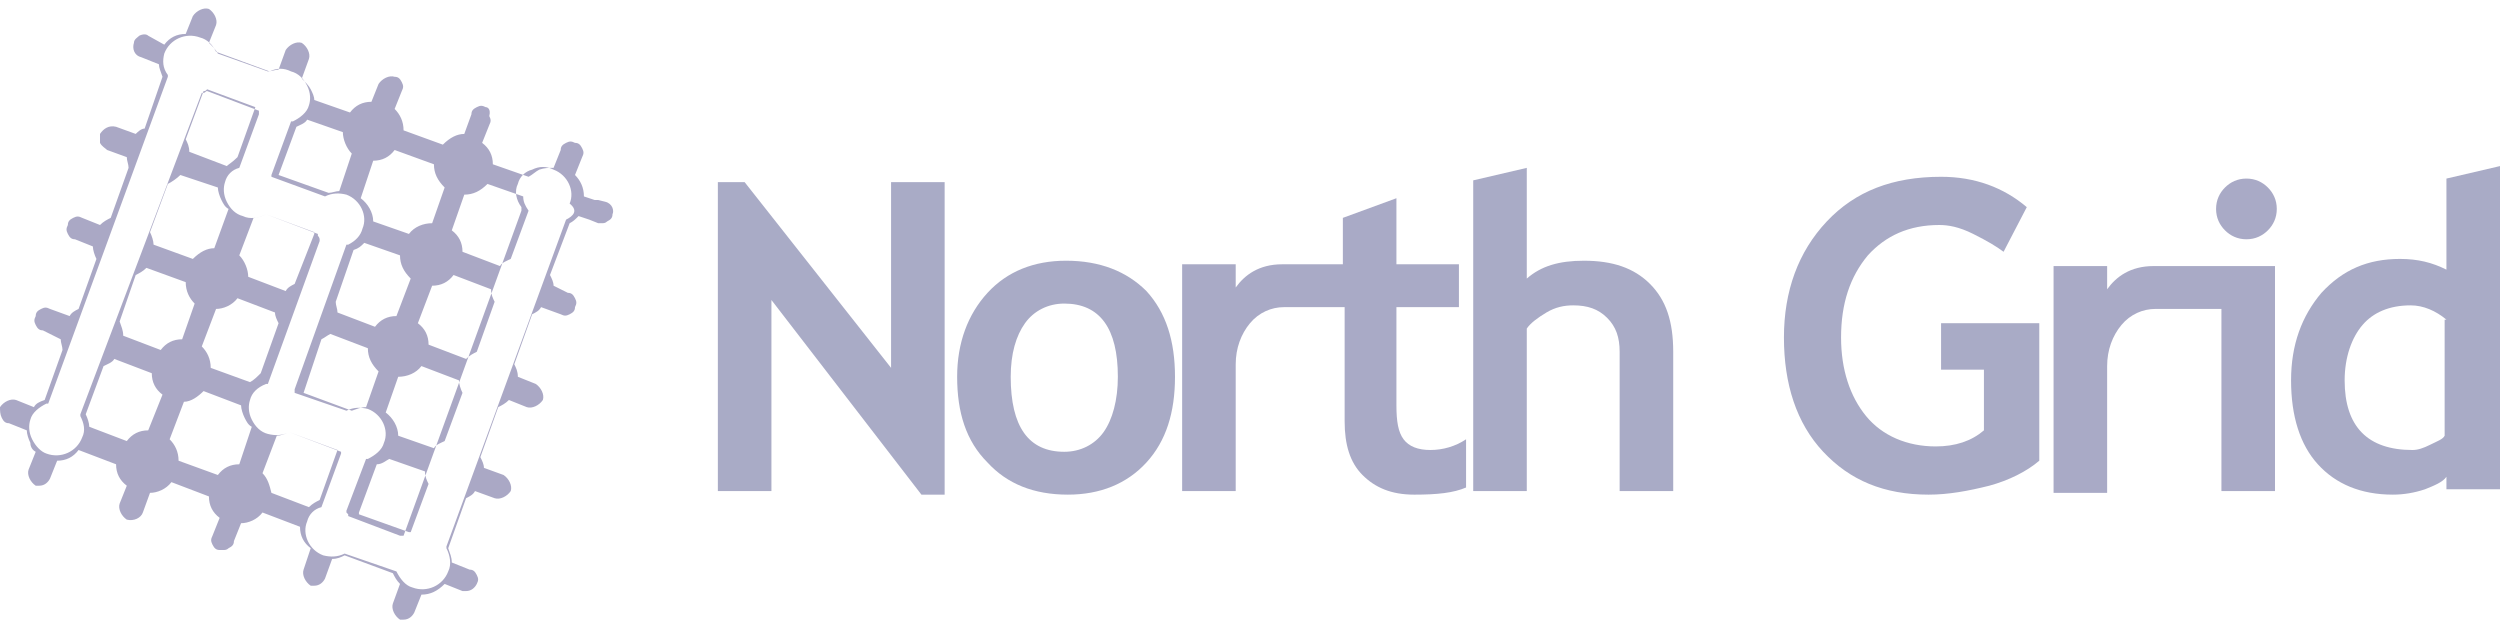 <?xml version="1.0" encoding="utf-8"?>
<!-- Generator: Adobe Illustrator 20.1.0, SVG Export Plug-In . SVG Version: 6.00 Build 0)  -->
<svg version="1.1" id="レイヤー_1" xmlns="http://www.w3.org/2000/svg" xmlns:xlink="http://www.w3.org/1999/xlink" x="0px"
	 y="0px" viewBox="0 0 140 35" enable-background="new 0 0 140 35" xml:space="preserve">
<g>
	<g>
		<path fill="#AAA8C5" d="M33.9,11.3l-0.4-0.1v0l-0.1,0l-0.1,0h0l-0.6-0.2c0-0.5-0.2-0.9-0.5-1.2l0.4-1c0.1-0.2,0.1-0.3,0-0.5
			c-0.1-0.2-0.2-0.3-0.4-0.3c-0.2-0.1-0.3-0.1-0.5,0c-0.2,0.1-0.3,0.2-0.3,0.4l-0.4,1c-0.3,0-0.5,0-0.8,0.1
			c-0.2,0.1-0.4,0.3-0.6,0.4l-2-0.7c0-0.5-0.2-0.9-0.6-1.2l0.4-1c0.1-0.2,0.1-0.3,0-0.5C27.5,6.1,27.3,6,27.2,6
			c-0.2-0.1-0.3-0.1-0.5,0c-0.2,0.1-0.3,0.2-0.3,0.4l-0.4,1.1c-0.4,0-0.8,0.2-1.2,0.6l-2.2-0.8c0-0.5-0.2-0.9-0.5-1.2l0.4-1
			c0.1-0.2,0.1-0.3,0-0.5s-0.2-0.3-0.4-0.3c-0.3-0.1-0.7,0.1-0.9,0.4l-0.4,1c-0.5,0-0.9,0.2-1.2,0.6l-2-0.7c0-0.2-0.1-0.4-0.2-0.6
			c-0.1-0.2-0.3-0.4-0.5-0.6l0.4-1.1c0.1-0.3-0.1-0.7-0.4-0.9c-0.3-0.1-0.7,0.1-0.9,0.4l-0.4,1.1c-0.2,0-0.4,0.1-0.6,0.1l-2.8-1
			c-0.1-0.2-0.3-0.4-0.5-0.6l0.4-1c0.1-0.3-0.1-0.7-0.4-0.9c-0.3-0.1-0.7,0.1-0.9,0.4l-0.4,1c-0.5,0-0.9,0.2-1.2,0.6L8.3,2
			C8.2,1.9,8,1.9,7.8,2C7.7,2.1,7.5,2.2,7.5,2.4C7.4,2.7,7.5,3.1,7.9,3.2l1,0.4c0,0.2,0.1,0.4,0.2,0.7l-1,2.9
			C7.9,7.2,7.7,7.4,7.6,7.5L6.5,7.1C6.1,7,5.8,7.2,5.6,7.5C5.6,7.7,5.6,7.9,5.6,8C5.7,8.2,5.9,8.3,6,8.4l1.1,0.4
			c0,0.2,0.1,0.4,0.1,0.6l-1,2.8c-0.2,0.1-0.4,0.2-0.6,0.4l-1-0.4c-0.2-0.1-0.3-0.1-0.5,0c-0.2,0.1-0.3,0.2-0.3,0.4
			c-0.1,0.2-0.1,0.3,0,0.5c0.1,0.2,0.2,0.3,0.4,0.3l1,0.4c0,0.2,0.1,0.5,0.2,0.7l-1,2.8c-0.2,0.1-0.4,0.2-0.5,0.4l-1.1-0.4
			c-0.2-0.1-0.3-0.1-0.5,0c-0.2,0.1-0.3,0.2-0.3,0.4c-0.1,0.2-0.1,0.3,0,0.5c0.1,0.2,0.2,0.3,0.4,0.3L3.4,19c0,0.2,0.1,0.4,0.1,0.6
			l-1,2.8c-0.3,0.1-0.5,0.2-0.6,0.4l-1-0.4c-0.3-0.1-0.7,0.1-0.9,0.4C0,23,0,23.2,0.1,23.4c0.1,0.2,0.2,0.3,0.4,0.3l1,0.4
			c0,0.2,0.1,0.5,0.2,0.7C1.7,25,1.8,25.2,2,25.3l-0.4,1c-0.1,0.3,0.1,0.7,0.4,0.9c0.1,0,0.2,0,0.2,0c0.3,0,0.5-0.2,0.6-0.4l0.4-1
			c0.5,0,0.9-0.2,1.2-0.6l2.1,0.8c0,0.5,0.2,0.9,0.6,1.2l-0.4,1c-0.1,0.3,0.1,0.7,0.4,0.9C7.5,29.2,7.9,29,8,28.7l0.4-1.1
			c0.4,0,0.9-0.2,1.2-0.6l2.1,0.8c0,0.5,0.2,0.9,0.6,1.2l-0.4,1c-0.1,0.2-0.1,0.3,0,0.5c0.1,0.2,0.2,0.3,0.4,0.3c0.1,0,0.2,0,0.2,0
			c0.1,0,0.2,0,0.3-0.1c0.2-0.1,0.3-0.2,0.3-0.4l0.4-1c0.4,0,0.9-0.2,1.2-0.6l2.1,0.8c0,0.5,0.2,0.9,0.6,1.2L17,31.9
			c-0.1,0.3,0.1,0.7,0.4,0.9c0.1,0,0.2,0,0.2,0c0.3,0,0.5-0.2,0.6-0.4l0.4-1.1c0.3,0,0.5-0.1,0.7-0.2l2.7,1c0.1,0.2,0.2,0.4,0.4,0.6
			l-0.4,1.1c-0.1,0.3,0.1,0.7,0.4,0.9c0.1,0,0.1,0,0.2,0c0.3,0,0.5-0.2,0.6-0.4l0.4-1c0.5,0,0.9-0.2,1.3-0.6l1,0.4
			c0.1,0,0.2,0,0.2,0c0.3,0,0.5-0.2,0.6-0.4c0.1-0.2,0.1-0.3,0-0.5c-0.1-0.2-0.2-0.3-0.4-0.3l-1-0.4c0-0.3-0.1-0.5-0.2-0.8l1-2.8
			c0.2-0.1,0.4-0.2,0.5-0.4l1.1,0.4c0.3,0.1,0.7-0.1,0.9-0.4c0.1-0.3-0.1-0.7-0.4-0.9l-1.1-0.4c0-0.2-0.1-0.4-0.2-0.6l1-2.8
			c0.2-0.1,0.4-0.2,0.6-0.4l1,0.4c0.3,0.1,0.7-0.1,0.9-0.4c0.1-0.3-0.1-0.7-0.4-0.9l-1-0.4c0-0.3-0.1-0.5-0.2-0.7l1-2.8
			c0.2-0.1,0.4-0.2,0.5-0.4l1.1,0.4c0.2,0.1,0.3,0.1,0.5,0c0.2-0.1,0.3-0.2,0.3-0.4c0.1-0.2,0.1-0.3,0-0.5c-0.1-0.2-0.2-0.3-0.4-0.3
			L31,16c0-0.2-0.1-0.4-0.2-0.6l1.1-2.9c0.2-0.1,0.3-0.2,0.5-0.4l0.6,0.2l0.5,0.2c0.1,0,0.2,0,0.2,0c0.1,0,0.2,0,0.3-0.1
			c0.2-0.1,0.3-0.2,0.3-0.4C34.4,11.8,34.3,11.4,33.9,11.3z M26,10.9c0.5,0,0.9-0.2,1.3-0.6l2,0.7c0,0.3,0.1,0.5,0.3,0.8l-1,2.7
			c-0.2,0.1-0.5,0.2-0.6,0.4l-2.1-0.8c0-0.5-0.2-0.9-0.6-1.2L26,10.9z M21.8,25.7l2,0.7c0,0.3,0.1,0.5,0.2,0.7l-1,2.7l0,0
			c0,0-0.1,0-0.1,0l-2.8-1c0,0,0,0,0-0.1l1-2.7C21.4,26,21.6,25.8,21.8,25.7z M24.9,24.7c-0.2,0.1-0.5,0.2-0.6,0.4l-2-0.7
			c0-0.5-0.3-1-0.7-1.3l0.7-2c0.5,0,1-0.2,1.3-0.6l2.1,0.8c0,0.2,0.1,0.5,0.2,0.7L24.9,24.7z M20.4,13.6l2,0.7
			c0,0.5,0.2,0.9,0.6,1.3l-0.8,2.1c-0.5,0-0.9,0.2-1.2,0.6l-2.1-0.8c0-0.2-0.1-0.4-0.1-0.6l1-2.9C20.1,13.9,20.2,13.8,20.4,13.6z
			 M18,19c0.2-0.1,0.3-0.2,0.5-0.3l2.1,0.8c0,0.5,0.2,0.9,0.6,1.3l-0.7,2c-0.3,0-0.5,0.1-0.8,0.2l-2.7-1c0,0,0,0,0,0L18,19z
			 M26.7,19.7c-0.2,0.1-0.4,0.2-0.6,0.4L24,19.3c0-0.5-0.2-0.9-0.6-1.2l0.8-2.1c0.5,0,0.9-0.2,1.2-0.6l2.1,0.8
			c0,0.3,0.1,0.5,0.2,0.7L26.7,19.7z M20.9,9c0.5,0,0.9-0.2,1.2-0.6l2.2,0.8c0,0.5,0.2,0.9,0.6,1.3l-0.7,2c0,0,0,0,0,0
			c-0.5,0-1,0.2-1.3,0.6l-2-0.7c0-0.5-0.3-1-0.7-1.3L20.9,9z M19.7,8.6L19,10.7c-0.2,0-0.4,0.1-0.6,0.1l-2.8-1c0,0,0,0,0,0l1-2.7
			c0.2-0.1,0.5-0.2,0.6-0.4l2,0.7C19.2,7.8,19.4,8.3,19.7,8.6z M8.3,24.1c-0.5,0-0.9,0.2-1.2,0.6L5,23.9c0-0.2-0.1-0.5-0.2-0.7
			l1-2.7c0.2-0.1,0.5-0.2,0.6-0.4l2.1,0.8c0,0.5,0.2,0.9,0.6,1.2L8.3,24.1z M12.7,9.3l-2.1-0.8c0-0.3-0.1-0.5-0.2-0.7l1-2.7
			c0.1,0,0.1,0,0.2-0.1l2.7,1c0,0,0,0,0,0l-1,2.8C13,9.1,12.8,9.2,12.7,9.3z M9.4,10.3c0.2-0.1,0.5-0.3,0.7-0.5l2.1,0.7
			c0,0.2,0.1,0.5,0.2,0.7c0.1,0.2,0.2,0.4,0.4,0.5L12,13.9c-0.4,0-0.8,0.2-1.2,0.6l-2.2-0.8c0-0.2-0.1-0.5-0.2-0.7L9.4,10.3z
			 M14,21.4l-2.2-0.8c0-0.5-0.2-0.9-0.5-1.2l0.8-2.1c0.4,0,0.9-0.2,1.2-0.6l2.1,0.8c0,0.2,0.1,0.4,0.2,0.6l-1,2.8
			C14.4,21.1,14.2,21.3,14,21.4z M16.5,15.9c-0.2,0.1-0.4,0.2-0.5,0.4l-2.1-0.8c0-0.4-0.2-0.9-0.5-1.2l0.8-2.1
			c0.2,0,0.5-0.1,0.7-0.2l2.7,1c0,0,0,0.1,0,0.1L16.5,15.9z M7.6,15.4c0.2-0.1,0.4-0.2,0.6-0.4l2.2,0.8c0,0.5,0.2,0.9,0.5,1.2
			l-0.7,2c-0.5,0-0.9,0.2-1.2,0.6l-2.1-0.8c0-0.3-0.1-0.5-0.2-0.8L7.6,15.4z M13.4,26c-0.5,0-0.9,0.2-1.2,0.6L10,25.8
			c0-0.5-0.2-0.9-0.5-1.2l0.8-2.1c0.4,0,0.8-0.3,1.1-0.6l2.1,0.8c0,0.2,0.1,0.5,0.2,0.7c0.1,0.2,0.2,0.4,0.4,0.5L13.4,26z
			 M14.7,26.5l0.8-2.1c0.2,0,0.5-0.1,0.7-0.2l2.7,1l-1,2.8c-0.2,0.1-0.4,0.2-0.6,0.4l-2.1-0.8C15.1,27.2,15,26.8,14.7,26.5z
			 M31.7,12.3L31.7,12.3L25,30.6l0,0.1l0,0c0.2,0.4,0.3,0.9,0.1,1.3c-0.3,0.8-1.2,1.2-2,0.9c-0.4-0.1-0.7-0.5-0.9-0.9l0,0l-2.9-1
			l0,0l0,0c-0.4,0.2-0.8,0.2-1.2,0.1c-0.8-0.3-1.2-1.2-0.9-1.9c0.1-0.4,0.4-0.7,0.8-0.8l0,0l1.1-3l0,0c0,0,0,0,0,0l0-0.1l-2.9-1.1
			l0,0c-0.4,0.2-0.8,0.2-1.2,0.1c-0.4-0.1-0.7-0.4-0.9-0.8c-0.2-0.4-0.2-0.8-0.1-1.1c0.1-0.4,0.4-0.7,0.9-0.9l0.1,0l2.9-8l0-0.1l0,0
			c0,0,0-0.1-0.1-0.2l0-0.1l-2.9-1.1l0,0c-0.4,0.2-0.9,0.3-1.3,0.1c-0.4-0.1-0.7-0.4-0.9-0.8c-0.2-0.4-0.2-0.8-0.1-1.1
			c0.1-0.4,0.4-0.7,0.8-0.8l0,0l1.1-3l0,0c0,0,0,0,0-0.1c0,0,0,0,0-0.1l0,0l-2.9-1.1l0,0c-0.1,0-0.1,0.1-0.2,0.1l-0.1,0L4.5,23.2
			l0,0.1l0,0c0.2,0.4,0.3,0.8,0.1,1.2c-0.3,0.8-1.2,1.2-2,0.9C2.3,25.3,2,25,1.8,24.6c-0.2-0.4-0.2-0.8-0.1-1.1
			c0.1-0.4,0.5-0.7,0.9-0.9l0.1,0L9.4,4.3l0-0.1l0,0C9.1,3.8,9.1,3.4,9.2,3c0.3-0.8,1.2-1.2,2-0.9c0.4,0.1,0.7,0.4,0.9,0.8l0,0
			l3,1.1l0,0c0.4-0.2,0.8-0.2,1.2,0c0.4,0.1,0.7,0.4,0.9,0.8c0.2,0.4,0.2,0.8,0.1,1.1c-0.1,0.4-0.5,0.7-0.9,0.9l-0.1,0l-1.1,3l0,0
			c0,0,0,0,0,0.1c0,0,0,0,0,0l0,0l3,1.1l0,0c0.4-0.2,0.8-0.2,1.2-0.1c0.8,0.3,1.2,1.2,0.9,1.9c-0.1,0.4-0.4,0.7-0.8,0.9l-0.1,0
			l-2.9,8.1l0,0.1l0,0c0,0,0,0.1,0,0.1l0,0l2.9,1l0,0l0,0c0.4-0.2,0.8-0.2,1.2-0.1c0.8,0.3,1.2,1.2,0.9,1.9
			c-0.1,0.4-0.5,0.7-0.9,0.9l-0.1,0l-1.1,2.9l0,0.1l0.1,0.1c0,0,0,0.1,0,0.1l0,0l2.9,1.1l0,0l0,0c0,0,0.1,0,0.1,0l0.1,0l6.6-18.2
			l0-0.1l0-0.1c-0.3-0.4-0.4-0.9-0.2-1.3c0.1-0.4,0.4-0.7,0.8-0.8c0.4-0.2,0.8-0.2,1.2,0c0.8,0.3,1.2,1.2,0.9,1.9
			C32.4,11.8,32.1,12.1,31.7,12.3z"/>
		<g>
			<path fill="#A9ABC6" d="M51.6,27.7l-8.4-10.9v10.7h-3V10.2h1.5l8.2,10.4V10.2h3v17.5H51.6z"/>
			<path fill="#A9ABC6" d="M53.6,21.1c0-1.9,0.6-3.5,1.7-4.7c1.1-1.2,2.6-1.8,4.4-1.8c1.9,0,3.4,0.6,4.5,1.7
				c1.1,1.2,1.6,2.8,1.6,4.8c0,2-0.5,3.6-1.6,4.8c-1.1,1.2-2.6,1.8-4.4,1.8c-1.9,0-3.4-0.6-4.5-1.8C54.1,24.7,53.6,23.1,53.6,21.1z
				 M56.6,21.1c0,2.8,1,4.2,3,4.2c0.9,0,1.7-0.4,2.2-1.1c0.5-0.7,0.8-1.8,0.8-3.1c0-2.7-1-4.1-3-4.1c-0.9,0-1.7,0.4-2.2,1.1
				C56.9,18.8,56.6,19.8,56.6,21.1z"/>
			<path fill="#A9ABC6" d="M90.7,27.5v-7.8c0-0.8-0.2-1.4-0.7-1.9c-0.5-0.5-1.1-0.7-1.9-0.7c-0.5,0-1,0.1-1.5,0.4
				c-0.5,0.3-0.9,0.6-1.1,0.9v9.1h-3V10.1l3-0.7v6.2c0.8-0.7,1.8-1,3.2-1c1.6,0,2.8,0.4,3.7,1.3c0.9,0.9,1.3,2.1,1.3,3.8v7.8H90.7z"
				/>
			<path fill="#A9ABC6" d="M113.5,11.6l-1.3,2.5c-0.4-0.3-0.9-0.6-1.7-1s-1.4-0.5-1.9-0.5c-1.7,0-3,0.6-4,1.7
				c-1,1.2-1.5,2.7-1.5,4.6c0,1.8,0.5,3.3,1.4,4.4s2.3,1.7,3.9,1.7c1.1,0,2-0.3,2.7-0.9v-3.4h-2.4v-2.6h5.5v7.7
				c-0.7,0.6-1.7,1.1-2.8,1.4c-1.2,0.3-2.3,0.5-3.4,0.5c-2.5,0-4.4-0.8-5.9-2.4c-1.5-1.6-2.2-3.8-2.2-6.4s0.8-4.8,2.4-6.5
				c1.6-1.7,3.7-2.5,6.4-2.5C110.6,9.9,112.2,10.5,113.5,11.6z"/>
			<path fill="#A9ABC6" d="M137,27.5v-0.8c-0.2,0.3-0.7,0.5-1.2,0.7c-0.6,0.2-1.2,0.3-1.8,0.3c-1.8,0-3.2-0.6-4.2-1.7
				c-1-1.1-1.5-2.7-1.5-4.7c0-2,0.6-3.6,1.7-4.9c1.2-1.3,2.6-1.9,4.4-1.9c1,0,1.8,0.2,2.6,0.6v-5.1l3-0.7v18.1H137z M137,17.9
				c-0.6-0.5-1.3-0.8-2-0.8c-1.2,0-2.1,0.4-2.7,1.1c-0.6,0.7-1,1.8-1,3.1c0,2.6,1.3,3.9,3.8,3.9c0.3,0,0.6-0.1,1-0.3
				c0.4-0.2,0.7-0.3,0.8-0.5V17.9z"/>
		</g>
		<path fill="#A9AAC6" d="M80.1,25.2c-0.7,0-1.2-0.2-1.5-0.6c-0.3-0.4-0.4-1-0.4-1.9v-5.5h3.5v-2.4h-3.5v-3.7l-3,1.1v2.6h-3.4v0
			c-1.3,0-2.1,0.6-2.6,1.3v-1.3h-3l0,12.7h3l0-7.1c0-0.9,0.3-1.7,0.8-2.3c0.5-0.6,1.2-0.9,1.9-0.9h3.4v6.4c0,1.3,0.3,2.3,1,3
			c0.7,0.7,1.6,1.1,2.9,1.1c1.3,0,2.2-0.1,2.9-0.4v-2.7C81.5,25,80.8,25.2,80.1,25.2z"/>
		<g>
			<path fill="#A9AAC6" d="M125.8,13.4c0.5,0,0.9-0.2,1.2-0.5c0.3-0.3,0.5-0.7,0.5-1.2c0-0.5-0.2-0.9-0.5-1.2
				c-0.3-0.3-0.7-0.5-1.2-0.5c-0.5,0-0.9,0.2-1.2,0.5c-0.3,0.3-0.5,0.7-0.5,1.2c0,0.5,0.2,0.9,0.5,1.2
				C124.9,13.2,125.3,13.4,125.8,13.4z"/>
			<path fill="#A9AAC6" d="M120.6,14.9L120.6,14.9c-1.3,0-2.1,0.6-2.6,1.3v-1.3h-3l0,12.7h3l0-7.1c0-0.9,0.3-1.7,0.8-2.3
				c0.5-0.6,1.2-0.9,1.9-0.9h3.7v10.2h3V14.9H120.6z"/>
		</g>
	</g>
	<rect fill="none" width="140" height="35"/>
</g>
</svg>
